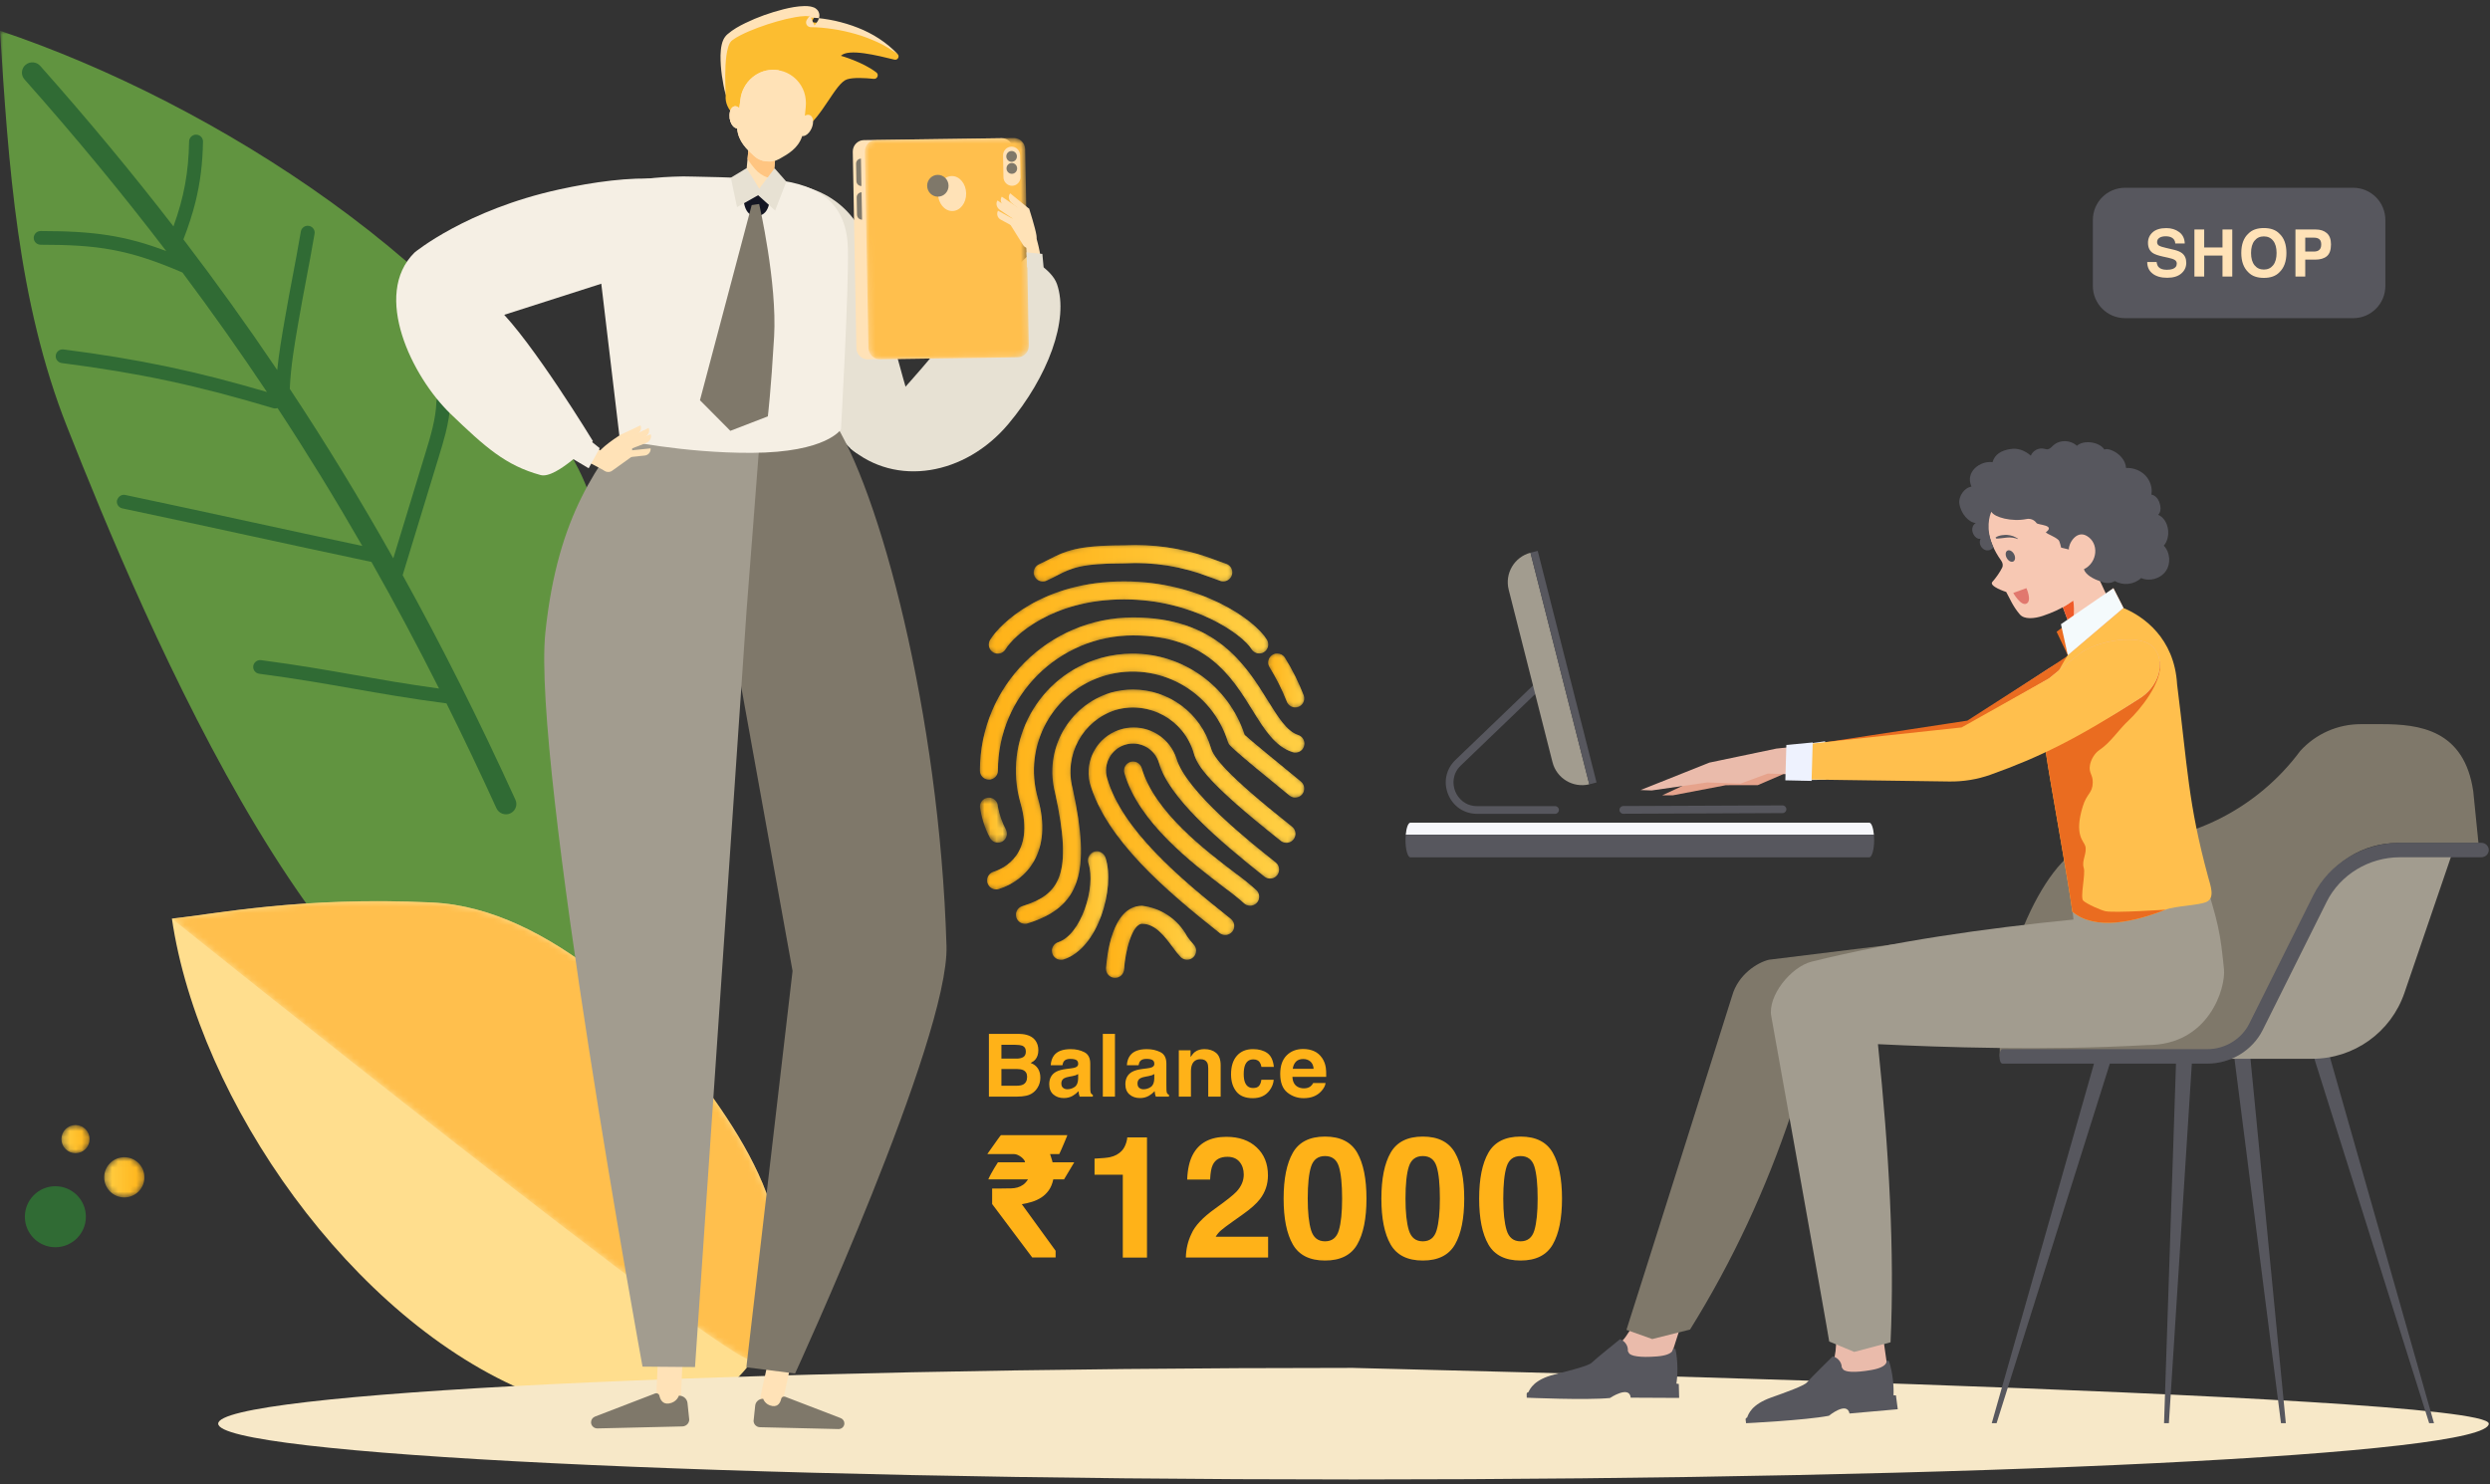 <svg xmlns="http://www.w3.org/2000/svg" xmlns:xlink="http://www.w3.org/1999/xlink" width="411" height="245" viewBox="0 0 411 245">
    <rect x="0" y="0" width="411" height="245" fill="#333333" stroke="none"/>
    <defs>
        <path id="prefix__a" d="M0 0.871L104.417 0.871 104.417 172.65 0 172.65z"/>
        <path id="prefix__c" d="M.375 3.421s94.012 75.481 95.861 72.847c3.541-5.046 5.095-11.501 4.6-17.545-.754-9.198-5.445-17.591-10.776-25.203-5.524-7.888-11.899-15.321-19.691-21.234C62.576 6.374 53.382 1.24 43.306.762 40.15.612 37.152.547 34.312.547 17.536.547 6.272 2.824.375 3.421"/>
        <path id="prefix__e" d="M.195 4.126c0 1.836 1.488 3.324 3.324 3.324 1.835 0 3.323-1.488 3.323-3.324C6.842 2.29 5.354.804 3.519.804 1.683.804.195 2.29.195 4.126"/>
        <path id="prefix__h" d="M.136 2.821c0 1.285 1.041 2.327 2.326 2.327 1.285 0 2.327-1.042 2.327-2.327 0-1.284-1.042-2.326-2.327-2.326S.136 1.537.136 2.821"/>
        <path id="prefix__k" d="M25.325.575L2.58.893C1.552.906.734 1.767.753 2.816l.592 32.397c.02 1.049.868 1.887 1.897 1.873l22.745-.318c1.029-.014 1.847-.875 1.828-1.924l-.593-32.397c-.019-1.04-.855-1.872-1.871-1.872h-.026"/>
        <path id="prefix__m" d="M5.743 1.264C2.095 2.495-.011 6.304.887 10.048c2.678 9.308 12.471 17.661 21.439 24.759.645.51 1.58.402 2.09-.243.51-.643.402-1.579-.242-2.089C15.565 25.662 6.18 17.688 3.746 9.226c-.681-2.369.688-4.842 3.058-5.524 2.37-.681 4.843.688 5.524 3.059 1.625 5.652 9.701 12.636 17.385 18.717.644.51 1.579.401 2.089-.243.511-.644.403-1.579-.242-2.09-4.058-3.203-14.802-11.705-16.394-17.209C14.12 2.832 11.224.873 8.119.873c-.788 0-1.588.126-2.376.391"/>
        <path id="prefix__p" d="M19.69 1.406C9.426 4.351 3.492 15.06 6.438 25.325c.001.007.003.015.006.021C8.886 33.83 3.65 36.185 1.982 36.702c-.784.246-1.22 1.081-.973 1.864.246.784 1.082 1.22 1.865.974 4.548-1.422 8.965-6.207 6.428-15.018-2.502-8.683 2.51-17.749 11.193-20.25l.013-.005c8.585-2.413 17.53 2.453 20.169 10.971.035.116.086.228.149.331.155.256.473.794 10.034 8.552.637.518 1.574.421 2.092-.216.519-.637.422-1.574-.216-2.092-3.474-2.82-8.551-7.011-9.296-7.711C40.773 5.922 33.173.678 24.956.678c-1.741 0-3.51.235-5.266.728"/>
        <path id="prefix__s" d="M16.329 1.126C9.356 3.279 5.308 10.536 7.14 17.6c3.005 13.685.759 16.844-5.405 18.77-.784.248-1.219 1.083-.973 1.866.246.784 1.082 1.22 1.866.974 8.612-2.679 10.483-8.306 7.436-22.249-1.479-5.529 1.649-11.244 7.104-12.976 5.528-1.569 11.284 1.621 12.883 7.139.596 2.029 2.176 4.813 14.357 14.454.645.511 1.58.402 2.09-.242.51-.644.401-1.579-.243-2.089C35.199 14.5 33.306 11.731 32.89 10.292 31.191 4.426 25.834.609 20.015.608c-1.218 0-2.456.167-3.686.518"/>
        <path id="prefix__v" d="M1.594.594C.827.83.386 1.628.593 2.403c2.344 8.156 11.262 14.921 16.59 18.964 1.083.779 2.126 1.613 3.124 2.498.59.571 1.532.555 2.103-.036.557-.576.557-1.491 0-2.067-1.09-.985-2.233-1.909-3.427-2.766C13.949 15.176 5.525 8.787 3.452 1.581 3.256.941 2.667.529 2.03.529c-.144 0-.291.021-.436.065"/>
        <path id="prefix__y" d="M.565 10.622c-.051.82.572 1.526 1.391 1.577h.096c.787.002 1.439-.609 1.487-1.395.188-3.064 1.36-7.526 2.975-7.526 2.204 0 3.769 2.124 5.025 3.828.415.592.868 1.155 1.359 1.684.591.571 1.532.554 2.103-.036.557-.577.557-1.49 0-2.067-.384-.424-.742-.873-1.067-1.344C12.43 2.554 9.661.673 6.514.304 1.457.304.675 8.9.565 10.622"/>
        <path id="prefix__B" d="M7.591.522c-.726.262-1.13 1.038-.929 1.784C7.935 6.284 5.433 14.089 1.67 15.312c-.784.245-1.221 1.079-.975 1.863.245.785 1.08 1.221 1.864.976l.03-.01c5.723-1.844 8.483-11.786 6.908-16.728-.22-.604-.79-.981-1.399-.981-.168 0-.339.029-.507.09"/>
        <path id="prefix__E" d="M.741 25.992c0 .822.667 1.488 1.488 1.488s1.487-.666 1.487-1.488C3.73 13.675 13.711 3.694 26.027 3.681c12.068 0 16.296 6.825 19.693 12.31 1.999 3.227 3.724 6.015 6.621 6.955.78.261 1.623-.156 1.885-.935.263-.778-.156-1.622-.934-1.884-.01-.003-.021-.008-.031-.01l-.003-.003c-1.859-.595-3.32-2.975-5.013-5.691C44.663 8.635 39.752.706 26.027.706 12.069.724.758 12.034.741 25.992"/>
        <path id="prefix__H" d="M.741 1.942c.239 1.793.796 3.531 1.645 5.128.253.503.768.822 1.33.822.822 0 1.487-.666 1.487-1.488 0-.231-.054-.46-.157-.666-.635-1.191-1.083-2.47-1.33-3.796 0-.822-.666-1.487-1.487-1.487-.821 0-1.488.665-1.488 1.487"/>
        <path id="prefix__K" d="M.443 10.398c-.425.702-.201 1.615.5 2.041.701.428 1.616.206 2.044-.496l.003-.004c1.29-2.129 7.651-8.207 19.549-8.207 11.436 0 19.572 5.792 21.038 8.207.427.702 1.342.926 2.044.5.702-.426.926-1.341.499-2.043C44.08 7.034 35.069.757 22.539.757 9.216.757 2.074 7.715.443 10.398"/>
        <path id="prefix__N" d="M15.539.808c-7.865 0-9.834 1.011-12.333 2.294-.502.258-1.038.531-1.662.811C.78 4.217.407 5.082.71 5.845c.304.763 1.168 1.137 1.932.832.039-.015.077-.032.115-.051h-.009c.681-.297 1.258-.595 1.805-.892C6.791 4.606 8.4 3.782 15.539 3.782c4.821-.265 9.643.507 14.139 2.264.568.212 1.14.423 1.737.628.156.055.321.082.486.083.821.001 1.488-.664 1.49-1.485.001-.637-.403-1.203-1.005-1.41-.577-.199-1.125-.401-1.672-.595C26.461 1.609 21.941.761 17.388.761c-.616 0-1.232.015-1.849.047"/>
        <path id="prefix__Q" d="M1.043.889c-.7.43-.919 1.346-.488 2.045 1.107 1.783 2.053 3.66 2.826 5.612.279.771 1.132 1.171 1.904.892.727-.263 1.131-1.039.93-1.785-.843-2.185-1.89-4.287-3.126-6.278C2.808.919 2.32.667 1.821.667c-.266 0-.535.072-.778.222"/>
        <path id="prefix__T" d="M6.383 1.081C2.39 2.038-.071 6.053.887 10.048c2.678 9.308 12.462 17.657 21.43 24.759.263.207.588.321.923.321l-.024-.003c.455.001.885-.207 1.168-.564.51-.645.401-1.58-.242-2.09C15.535 25.659 6.15 17.684 3.716 9.223c-.68-2.368.688-4.84 3.057-5.522 2.369-.681 4.842.687 5.523 3.056C13.917 12.413 22 19.394 29.683 25.475c.023.02.048.038.072.057.66.49 1.591.352 2.081-.309.489-.659.352-1.591-.308-2.08-4.034-3.201-14.779-11.706-16.361-17.207C14.128 2.855 11.249.874 8.123.874c-.575 0-1.159.067-1.74.207"/>
        <path id="prefix__W" d="M19.69 1.406l-.015.004C9.412 4.362 3.486 15.075 6.438 25.338c2.436 8.481-2.8 10.833-4.463 11.354-.619.196-1.04.768-1.041 1.417-.002.822.664 1.489 1.484 1.49.154.001.306-.022.453-.068 4.551-1.423 8.966-6.209 6.431-15.017l-.001-.003C6.806 15.826 11.823 6.764 20.508 4.267c8.586-2.415 17.533 2.452 20.172 10.972.036.114.085.223.146.327.155.256.473.794 10.037 8.556.625.476 1.513.383 2.027-.212.538-.621.468-1.561-.153-2.097-3.475-2.82-8.552-7.014-9.293-7.711C40.776 5.921 33.176.677 24.959.677c-1.742 0-3.512.236-5.269.729"/>
        <path id="prefix__Z" d="M16.326 1.126C9.353 3.28 5.307 10.536 7.137 17.6c3.005 13.678.762 16.844-5.402 18.77-.619.196-1.041.769-1.042 1.418-.001.821.664 1.488 1.485 1.49.145 0 .29-.02.429-.063 8.626-2.689 10.497-8.302 7.437-22.249-1.49-5.532 1.639-11.257 7.101-12.99 5.528-1.578 11.292 1.615 12.886 7.139.58 2.024 2.16 4.81 14.356 14.455.024.019.047.038.072.056.659.49 1.591.352 2.08-.308.49-.659.352-1.591-.307-2.08-11.04-8.74-12.929-11.51-13.342-12.946C31.186 4.426 25.828.61 20.007.61c-1.216 0-2.453.167-3.681.516"/>
        <path id="prefix__ac" d="M1.583.545C.798.786.356 1.617.596 2.403c2.344 8.156 11.263 14.921 16.59 18.964 1.083.781 2.126 1.617 3.124 2.502.28.278.658.435 1.053.435.392-.002.768-.158 1.047-.435.582-.58.583-1.522.003-2.104-1.091-.986-2.236-1.911-3.43-2.769C13.949 15.176 5.537 8.787 3.455 1.581c-.005-.016-.009-.033-.015-.049C3.244.892 2.655.479 2.018.479c-.144 0-.291.021-.435.066"/>
        <path id="prefix__af" d="M.565 10.626c-.051.819.572 1.525 1.391 1.576h.096c.787.002 1.439-.61 1.487-1.394.188-3.068 1.363-7.53 2.975-7.53 2.208 0 3.772 2.124 5.039 3.837.414.59.869 1.153 1.36 1.68.576.558 1.49.558 2.066 0 .592-.569.608-1.511.037-2.102-.385-.424-.74-.873-1.064-1.345C12.443 2.555 9.668.673 6.514.307 1.457.307.672 8.903.565 10.626"/>
        <path id="prefix__ai" d="M7.518.397c-.767.294-1.151 1.154-.856 1.921 1.255 3.978-1.233 11.783-4.993 13.006-.615.198-1.033.771-1.031 1.419.001.821.669 1.486 1.489 1.484.156.004.31-.015.459-.059 5.717-1.869 8.486-11.801 6.907-16.743-.014-.058-.032-.116-.054-.172C9.212.661 8.648.298 8.05.298c-.177 0-.357.032-.532.099"/>
        <path id="prefix__al" d="M.741 25.992c0 .822.667 1.488 1.488 1.488s1.487-.666 1.487-1.488C3.73 13.675 13.71 3.695 26.027 3.681c12.068 0 16.296 6.825 19.693 12.307 1.999 3.228 3.724 6.014 6.621 6.955l.031.01c.784.245 1.619-.191 1.864-.975.246-.784-.191-1.619-.975-1.864-1.859-.604-3.32-2.963-5.013-5.691C44.663 8.635 39.752.706 26.027.706 12.069.724.758 12.034.741 25.992"/>
        <path id="prefix__ao" d="M.446 10.396c-.02.029-.038.06-.056.092-.401.717-.144 1.623.572 2.023.717.402 1.624.145 2.024-.572C4.28 9.81 10.641 3.732 22.539 3.732c11.436 0 19.575 5.792 21.038 8.207.27.446.752.717 1.273.717.271 0 .537-.074.769-.215.703-.425.927-1.34.501-2.043C44.08 7.034 35.069.757 22.539.757 9.216.757 2.074 7.715.446 10.396"/>
        <path id="prefix__ar" d="M15.539.808c-7.862 0-9.834 1.011-12.315 2.29-.506.259-1.038.533-1.666.815-.752.332-1.093 1.213-.76 1.964.332.754 1.213 1.094 1.965.762.678-.316 1.258-.611 1.805-.893C6.791 4.606 8.4 3.782 15.539 3.782c4.82-.264 9.641.509 14.137 2.267.568.209 1.145.422 1.739.627.157.054.321.081.486.081.657.012 1.242-.407 1.443-1.033.251-.782-.179-1.619-.961-1.87-.577-.187-1.125-.393-1.672-.596C26.465 1.605 21.953.76 17.407.76c-.622 0-1.245.016-1.868.048"/>
        <path id="prefix__au" d="M1.046.877C.345 1.306.128 2.223.558 2.923c1.108 1.786 2.053 3.668 2.826 5.623.197.616.769 1.034 1.415 1.035.153 0 .306-.025.452-.071.782-.25 1.214-1.087.964-1.869-.842-2.185-1.888-4.286-3.123-6.277-.28-.457-.768-.709-1.267-.709-.266 0-.536.072-.779.222"/>
        <linearGradient id="prefix__f" x1="100.003%" x2=".008%" y1="49.993%" y2="49.993%">
            <stop offset="0%" stop-color="#FFB218"/>
            <stop offset="100%" stop-color="#FFCF44"/>
        </linearGradient>
        <linearGradient id="prefix__i" x1="99.991%" x2="-.002%" y1="49.999%" y2="49.999%">
            <stop offset="0%" stop-color="#FFB218"/>
            <stop offset="100%" stop-color="#FFCF44"/>
        </linearGradient>
        <linearGradient id="prefix__n" x1=".001%" x2="100%" y1="50%" y2="50%">
            <stop offset="0%" stop-color="#FFB218"/>
            <stop offset="100%" stop-color="#FFCF44"/>
        </linearGradient>
        <linearGradient id="prefix__q" x1="0%" x2="100%" y1="49.999%" y2="49.999%">
            <stop offset="0%" stop-color="#FFB218"/>
            <stop offset="100%" stop-color="#FFCF44"/>
        </linearGradient>
        <linearGradient id="prefix__t" x1="0%" x2="100%" y1="49.999%" y2="49.999%">
            <stop offset="0%" stop-color="#FFB218"/>
            <stop offset="100%" stop-color="#FFCF44"/>
        </linearGradient>
        <linearGradient id="prefix__w" x1="-.001%" x2="99.999%" y1="50.001%" y2="50.001%">
            <stop offset="0%" stop-color="#FFB218"/>
            <stop offset="100%" stop-color="#FFCF44"/>
        </linearGradient>
        <linearGradient id="prefix__z" x1="-.002%" x2="100.001%" y1="49.996%" y2="49.996%">
            <stop offset="0%" stop-color="#FFB218"/>
            <stop offset="100%" stop-color="#FFCF44"/>
        </linearGradient>
        <linearGradient id="prefix__C" x1="-.001%" x2="100%" y1="50.001%" y2="50.001%">
            <stop offset="0%" stop-color="#FFB218"/>
            <stop offset="100%" stop-color="#FFCF44"/>
        </linearGradient>
        <linearGradient id="prefix__F" x1=".001%" x2="100%" y1="50%" y2="50%">
            <stop offset="0%" stop-color="#FFB218"/>
            <stop offset="100%" stop-color="#FFCF44"/>
        </linearGradient>
        <linearGradient id="prefix__I" x1=".004%" x2="100.008%" y1="49.99%" y2="49.99%">
            <stop offset="0%" stop-color="#FFB218"/>
            <stop offset="100%" stop-color="#FFCF44"/>
        </linearGradient>
        <linearGradient id="prefix__L" x1="0%" x2="100%" y1="49.999%" y2="49.999%">
            <stop offset="0%" stop-color="#FFB218"/>
            <stop offset="100%" stop-color="#FFCF44"/>
        </linearGradient>
        <linearGradient id="prefix__O" x1=".001%" x2="99.999%" y1="49.997%" y2="49.997%">
            <stop offset="0%" stop-color="#FFB218"/>
            <stop offset="100%" stop-color="#FFCF44"/>
        </linearGradient>
        <linearGradient id="prefix__R" x1="0%" x2="100.009%" y1="50.001%" y2="50.001%">
            <stop offset="0%" stop-color="#FFB218"/>
            <stop offset="100%" stop-color="#FFCF44"/>
        </linearGradient>
        <linearGradient id="prefix__U" x1=".001%" x2="99.999%" y1="50%" y2="50%">
            <stop offset="0%" stop-color="#FFB218"/>
            <stop offset="100%" stop-color="#FFCF44"/>
        </linearGradient>
        <linearGradient id="prefix__X" x1="0%" x2="100%" y1="50%" y2="50%">
            <stop offset="0%" stop-color="#FFB218"/>
            <stop offset="100%" stop-color="#FFCF44"/>
        </linearGradient>
        <linearGradient id="prefix__aa" x1=".001%" x2="100.001%" y1="50%" y2="50%">
            <stop offset="0%" stop-color="#FFB218"/>
            <stop offset="100%" stop-color="#FFCF44"/>
        </linearGradient>
        <linearGradient id="prefix__ad" x1="-.001%" x2="99.999%" y1="49.999%" y2="49.999%">
            <stop offset="0%" stop-color="#FFB218"/>
            <stop offset="100%" stop-color="#FFCF44"/>
        </linearGradient>
        <linearGradient id="prefix__ag" x1="-.002%" x2="99.999%" y1="49.995%" y2="49.995%">
            <stop offset="0%" stop-color="#FFB218"/>
            <stop offset="100%" stop-color="#FFCF44"/>
        </linearGradient>
        <linearGradient id="prefix__aj" x1="-.005%" x2="100.006%" y1="50.001%" y2="50.001%">
            <stop offset="0%" stop-color="#FFB218"/>
            <stop offset="100%" stop-color="#FFCF44"/>
        </linearGradient>
        <linearGradient id="prefix__am" x1=".001%" x2="100%" y1="50%" y2="50%">
            <stop offset="0%" stop-color="#FFB218"/>
            <stop offset="100%" stop-color="#FFCF44"/>
        </linearGradient>
        <linearGradient id="prefix__ap" x1="0%" x2="100%" y1="50.001%" y2="50.001%">
            <stop offset="0%" stop-color="#FFB218"/>
            <stop offset="100%" stop-color="#FFCF44"/>
        </linearGradient>
        <linearGradient id="prefix__as" x1=".001%" x2="100.001%" y1="49.994%" y2="49.994%">
            <stop offset="0%" stop-color="#FFB218"/>
            <stop offset="100%" stop-color="#FFCF44"/>
        </linearGradient>
        <linearGradient id="prefix__av" x1="-.005%" x2="100.01%" y1="49.999%" y2="49.999%">
            <stop offset="0%" stop-color="#FFB218"/>
            <stop offset="100%" stop-color="#FFCF44"/>
        </linearGradient>
    </defs>
    <g fill="none" fill-rule="evenodd">
        <g transform="translate(0 4.207)">
            <mask id="prefix__b" fill="#fff">
                <use xlink:href="#prefix__a"/>
            </mask>
            <path fill="#619440" d="M89.865 172.55c-33.97 3.278-66.387-74.917-78.81-106.333C2.887 45.558 1.4 23.008 0 .871c35.49 11.925 78.376 39.358 95.464 72.308 2.838 5.47 4.822 14.145 5.964 20.189 2.388 12.653 3.722 53.727 2.569 66.559-.362 4.016 1.099 11.151-14.131 12.623" mask="url(#prefix__b)"/>
            <path fill="#306B34" d="M4.208 6.508c.714-.62 1.8-.548 2.427.157 7.8 8.782 15.102 17.579 21.995 26.502 1.76-4.87 2.486-8.892 2.584-14.038.018-.623.536-1.122 1.17-1.11.632.012 1.136.529 1.126 1.155-.071 3.595-.446 6.733-1.245 9.953-.493 1.986-1.148 4.006-1.99 6.18 5.405 7.081 10.554 14.252 15.484 21.566.283-2.797.76-5.56 1.23-8.268.526-3.033.929-5.161 1.334-7.284.405-2.136.81-4.267 1.338-7.32.105-.62.7-1.03 1.325-.924.625.104 1.045.69.938 1.306-.531 3.067-.94 5.209-1.345 7.355-.402 2.114-.805 4.23-1.328 7.25-.624 3.596-1.263 7.295-1.42 10.986 5.994 9.054 11.664 18.346 17.085 27.98l5.324-17.436c.839-2.746 1.71-5.591 1.798-8.467.028-.614.549-1.116 1.18-1.098.636.02 1.134.541 1.115 1.166-.054 1.761-.358 3.463-.77 5.124-.332 1.334-.732 2.642-1.128 3.93l-5.973 19.56c6.52 11.771 12.686 24.063 18.617 37.08.165.358.19.743.103 1.1-.122.49-.462.922-.965 1.147-.868.383-1.885.001-2.275-.856-2.695-5.915-5.442-11.672-8.246-17.305h-.005c-6.146-.808-10.9-1.645-15.5-2.454-4.576-.803-9.306-1.635-15.403-2.438-.627-.083-1.07-.651-.985-1.272.082-.61.658-1.055 1.288-.972 6.146.807 10.9 1.643 15.5 2.453 4.184.735 8.51 1.494 13.878 2.23-3.611-7.162-7.32-14.12-11.16-20.9-7.396-1.563-13.806-2.956-20.212-4.347-6.604-1.433-13.208-2.867-20.901-4.49-.618-.132-1.013-.733-.882-1.344.218-.608.742-1.003 1.363-.872 7.696 1.625 14.305 3.06 20.913 4.495 5.822 1.263 11.645 2.528 18.212 3.92-4.46-7.758-9.091-15.296-13.935-22.675-.027-.026-.048-.056-.073-.084-.223.078-.471.09-.714.017-12.527-3.761-21.983-5.778-34.887-7.444-.628-.083-1.071-.651-.988-1.272.095-.634.66-1.056 1.287-.976 12.452 1.608 21.73 3.543 33.567 7.025-4.46-6.686-9.097-13.247-13.945-19.724-9.004-3.873-14.021-4.575-23.4-4.581-.634-.002-1.147-.51-1.146-1.135-.002-.625.513-1.13 1.146-1.133 8.84.008 14.003.762 20.725 3.31-7.295-9.553-15.058-18.948-23.39-28.33-.631-.705-.558-1.779.159-2.399"/>
            <path fill="#FFDE8E" d="M28.375 147.42c4.41 30.118 29.761 66.36 59.058 78.269 9.357 3.803 20.646 6.009 29.636 1.07 8.528-4.684 12.52-14.836 11.766-24.035-.752-9.2-5.445-17.591-10.775-25.203-5.525-7.89-11.898-15.322-19.692-21.234-7.791-5.912-16.986-11.047-27.061-11.524-21.803-1.034-36.038 1.96-42.931 2.658"/>
        </g>
        <g transform="translate(28 148.207)">
            <mask id="prefix__d" fill="#fff">
                <use xlink:href="#prefix__c"/>
            </mask>
            <path fill="#FFBF4D" d="M.375 3.421s94.012 75.481 95.861 72.847c3.541-5.046 5.095-11.501 4.6-17.545-.754-9.198-5.445-17.591-10.776-25.203-5.524-7.888-11.899-15.321-19.691-21.234C62.576 6.374 53.382 1.24 43.306.762 40.15.612 37.152.547 34.312.547 17.536.547 6.272 2.824.375 3.421" mask="url(#prefix__d)"/>
        </g>
        <path fill="#306B34" d="M4.104 200.839c0 2.78 2.253 5.035 5.035 5.035 2.78 0 5.036-2.255 5.036-5.035 0-2.781-2.256-5.035-5.037-5.035-2.78 0-5.034 2.254-5.034 5.035"/>
        <g transform="translate(17 190.207)">
            <mask id="prefix__g" fill="#fff">
                <use xlink:href="#prefix__e"/>
            </mask>
            <path fill="url(#prefix__f)" d="M.195 4.126c0 1.836 1.488 3.324 3.324 3.324 1.835 0 3.323-1.488 3.323-3.324C6.842 2.29 5.354.804 3.519.804 1.683.804.195 2.29.195 4.126" mask="url(#prefix__g)"/>
        </g>
        <g transform="translate(10 185.207)">
            <mask id="prefix__j" fill="#fff">
                <use xlink:href="#prefix__h"/>
            </mask>
            <path fill="url(#prefix__i)" d="M.136 2.821c0 1.285 1.041 2.327 2.326 2.327 1.285 0 2.327-1.042 2.327-2.327 0-1.284-1.042-2.326-2.327-2.326S.136 1.537.136 2.821" mask="url(#prefix__j)"/>
        </g>
        <g>
            <path fill="#F7E8C8" d="M.016 233.79c0-5.085 83.898-9.207 187.391-9.207-3.174 0 187.39 4.122 187.39 9.208S290.9 243 187.407 243C83.914 243 .017 238.877.017 233.79" transform="translate(36 1.207)"/>
            <path fill="#FCBD30" d="M83.782 14.52s-1.227-7.793.52-9.431c2.986-2.802 17.208-6.907 13.542-2.603 0 0 8.504.02 14.296 5.21.418.374.047 1.073-.496.942-2.808-.681-7.582-1.898-8.844-.636 0 0 3.597 1.006 5.86 2.755.46.357.147 1.112-.43 1.052-1.407-.147-3.382-.263-4.425.082-1.92.634-4.065 6.225-7.116 8.235-3.05 2.01-13.391-.578-12.906-5.605" transform="translate(36 1.207)"/>
            <path fill="#E7E1D3" d="M105.338 73.544c2.298 1.457 10.691-2.041 10.691-2.041s-5.728-19.317-6.95-25.911c-1.589-8.56-5.178-14.845-14.28-16.453l-.622 1.058s1.71 37.355 11.161 43.347" transform="translate(36 1.207)"/>
            <path fill="#F5EFE4" d="M38.933 53.416L32.43 40.47s8.503-7.048 23.877-10.41c11.285-2.468 24.115-3.32 25.969 3.528l-6.242 7.944-37.102 11.884z" transform="translate(36 1.207)"/>
            <path fill="#FFE2B7" d="M91.012 231.328c-1.016-.222-1.66-1.225-1.439-2.24l2.084-9.567c.221-1.016 1.224-1.66 2.24-1.44 1.016.223 1.66 1.226 1.44 2.24l-2.085 9.569c-.22 1.015-1.224 1.659-2.24 1.438" transform="translate(36 1.207)"/>
            <path fill="#7F786A" d="M103.373 233.766c-.012.52-.454.928-.987.916l-12.943-.306c-.682-.015-1.18-.635-1.03-1.284l.24-2.284c.069-.652.642-1.144 1.315-1.127 0 0 .309 1.012 1.522 1.195.983.15 1.332-.636 1.457-1.205.06-.274.367-.433.646-.327l9.186 3.532c.367.15.603.502.594.89" transform="translate(36 1.207)"/>
            <path fill="#FFE2B7" d="M74.295 231.11c1.124.045 2.073-.828 2.119-1.95l.44-10.583c.046-1.124-.827-2.072-1.95-2.119-1.124-.047-2.073.826-2.12 1.95l-.44 10.582c-.046 1.123.827 2.072 1.95 2.12" transform="translate(36 1.207)"/>
            <path fill="#7F786A" d="M61.558 233.585c.013.56.49 1.004 1.067.99l14-.33c.739-.016 1.277-.687 1.115-1.39l-.26-2.47c-.074-.705-.693-1.237-1.422-1.22 0 0-.334 1.096-1.646 1.294-1.063.16-1.441-.688-1.576-1.303-.065-.297-.397-.47-.7-.354l-9.936 3.82c-.397.162-.652.544-.642.963M83.709 71.25c-3.297 4.615.334 28.15.334 28.15l10.777 59.667-7.626 65.417 8.039 1.028s25.455-55.33 24.997-70.565c-1.156-38.482-11.185-75.68-18.949-87.14-3.199 1.75-9.516 5.134-17.572 3.444" transform="translate(36 1.207)"/>
            <path fill="#A29C8F" d="M69.088 67.27c-6.234 8.116-12.996 16.185-15.067 35.898-2.252 21.436 16.033 121.207 16.033 121.207l8.666.072 8.52-125.046 2.08-26.927s-17.56-4.309-20.232-5.205" transform="translate(36 1.207)"/>
            <path fill="#F5EFE4" d="M102.818 69.646s-2.323 3.84-14.719 3.896c-11.349.054-21.79-2.212-21.79-2.212l-4.23-35.533c-.11-6.264 5.427-7.723 14.698-7.885 0 0 11.27.165 15.095.556 7.863.805 11.93 4.343 12.085 11.39.152 6.824-1.139 29.788-1.139 29.788" transform="translate(36 1.207)"/>
            <path fill="#E7E1D3" d="M138.467 45.694c2.039 5.881-1.51 15.323-8.027 23.084-7.128 8.489-18.571 10.44-26.105 3.986 0 0 10.133-11.096 13.353-15.007 6.452-7.832 15.792-16.575 15.792-16.575s4.078 1.889 4.987 4.512" transform="translate(36 1.207)"/>
            <path fill="#FFE2B7" d="M107.251 58.113l22.745-.317c1.028-.015 1.847-.875 1.827-1.924l-.592-32.397c-.02-1.049-.869-1.886-1.897-1.872l-22.745.317c-1.029.014-1.847.876-1.828 1.923l.593 32.398c.02 1.048.868 1.887 1.897 1.872" transform="translate(36 1.207)"/>
        </g>
        <g transform="translate(142 22.207)">
            <mask id="prefix__l" fill="#fff">
                <use xlink:href="#prefix__k"/>
            </mask>
            <path fill="#FFBF4D" d="M25.325.575L2.58.893C1.552.906.734 1.767.753 2.816l.592 32.397c.02 1.049.868 1.887 1.897 1.873l22.745-.318c1.029-.014 1.847-.875 1.828-1.924l-.593-32.397c-.019-1.04-.855-1.872-1.871-1.872h-.026" mask="url(#prefix__l)"/>
        </g>
        <g>
            <path fill="#FFE2B7" d="M102.064 30.46c.777-.01 1.396-.662 1.38-1.454l-.065-3.59c-.014-.793-.657-1.427-1.434-1.416-.777.011-1.395.662-1.381 1.454l.066 3.591c.014.792.656 1.426 1.434 1.415" transform="translate(65 .207)"/>
            <path fill="#7F786A" d="M101.099 25.624c.009.493.409.887.892.88.484-.006.869-.412.86-.904-.01-.494-.408-.888-.892-.88-.484.006-.87.411-.86.904M101.135 27.604c.009.493.409.887.893.88.483-.006.868-.412.859-.904-.01-.494-.408-.888-.892-.88-.484.006-.87.411-.86.904M77.19 30.497l-.083-4.52c-.452.007-.813.386-.804.847l.052 2.85c.008.46.382.83.835.823M77.292 36.054l-.083-4.52c-.452.007-.813.386-.804.847l.052 2.85c.008.461.382.83.835.823" transform="translate(65 .207)"/>
            <path fill="#FFE2B7" d="M94.474 31.707c.029 1.595-.988 2.902-2.272 2.92-1.284.018-2.35-1.26-2.378-2.855-.03-1.595.988-2.902 2.272-2.92 1.284-.018 2.349 1.26 2.378 2.855" transform="translate(65 .207)"/>
            <path fill="#7F786A" d="M91.569 30.431c.018.995-.758 1.812-1.734 1.826-.976.013-1.782-.782-1.8-1.777-.018-.994.758-1.81 1.734-1.825.976-.014 1.782.782 1.8 1.776" transform="translate(65 .207)"/>
            <path fill="#FFE2B7" d="M39.306 75.156s.168-2.05-.18-2.6c-.267-.421-1.738-.975-1.738-.975s-3.665 2.29-3.888 3.448c-.106.553.528 1.538 1.056 2.24.35.468 1.007.57 1.48.23l3.27-2.343z" transform="translate(65 .207)"/>
            <path fill="#FFE2B7" d="M42.388 73.805c.061.592-.369 1.12-.96 1.181l-2.702.278-.11-1.07 3.772-.389zM42.4 71.476c.213.555-.13 1.202-.765 1.446L38.73 74.04l-.385-1.005 4.054-1.558z" transform="translate(65 .207)"/>
            <path fill="#FFE2B7" d="M42.065 70.425c.257.535-.033 1.209-.646 1.502l-2.806 1.345-.465-.97 3.917-1.877z" transform="translate(65 .207)"/>
            <path fill="#FFE2B7" d="M40.714 70.01c.257.534-.032 1.208-.646 1.502l-2.804 1.347.081-1.266 3.37-1.584zM35.438 75.013L35.038 77.63 30.843 75.387 32.327 72.994zM60.185 31.22c-1.248-.115-2.165-1.22-2.049-2.468l.43-4.614c.115-1.247 1.221-2.165 2.468-2.048 1.248.115 2.165 1.22 2.05 2.468l-.43 4.614c-.116 1.248-1.22 2.165-2.469 2.049" transform="translate(65 .207)"/>
            <path fill="#FFC581" d="M58.53 24.53c.135-1.464 1.257-2.557 2.504-2.44 1.248.115 2.15 1.396 2.013 2.86l-.356 3.83c-.075.8-1.919.254-3.087-1.113-.764-.896-1.215-1.631-1.215-1.631l.14-1.506z" transform="translate(65 .207)"/>
            <path fill="#FFE2B7" d="M68.668 18.79c-.249-.106-.54-.058-.821.11.085-.794.145-1.408.145-1.408.049-.414.046-.825.005-1.226-.146-1.71-1.1-3.229-2.515-4.12l-.075-.047c-.107-.065-.218-.126-.33-.184-.056-.029-.113-.058-.171-.085-.094-.044-.19-.085-.288-.124-.069-.028-.138-.055-.209-.08-.101-.036-.205-.068-.309-.098-.064-.018-.129-.036-.195-.052-.125-.03-.254-.057-.383-.079-.022-.004-.042-.01-.064-.013l-.039-.004c-.126-.019-.253-.035-.382-.046-2.925-.237-5.483 1.98-5.825 4.894 0 0-.083.614-.184 1.408-.236-.23-.51-.348-.778-.303-.613.104-.97 1.008-.799 2.02.154.908.681 1.592 1.23 1.648 0 .04.001.076.004.101.206 2.033 1.534 3.291 2.82 4.468.559.511 1.256.801 1.976.861.714.108 1.459-.013 2.12-.38 1.525-.849 3.106-1.765 3.778-3.695.008-.024.017-.059.027-.097.177.021.368-.02.556-.117.391-.2.774-.633 1.016-1.204.4-.944.262-1.907-.31-2.149" transform="translate(65 .207)"/>
            <path fill="#FFE2B7" d="M63.522 11.397c-.022-.003-.042-.01-.064-.013l-.04-.004c-.125-.019-.252-.035-.381-.045-2.925-.238-5.483 1.98-5.824 4.894 0 0-.084.613-.184 1.407-.237-.23-.51-.348-.78-.302-.611.103-.97 1.007-.797 2.02.153.907.68 1.591 1.229 1.647 0 .041 0 .076.004.102.207 2.032 1.534 3.29 2.82 4.467.559.511 1.256.801 1.976.861.386.058 1.878-2.052 2.575-8.058.609-5.24-.474-6.966-.534-6.976" transform="translate(65 .207)"/>
            <path fill="#FFE2B7" d="M55.428 19.18s.09 1.208.861 1.675l-.172-.875-.69-.8zM66.7 22.426s.585-.175.94-.93c.35-.739-.93.428-.94.93M104.54 43.317s1.68.865 2.093.404c.591-.656-.522-4.48-.522-4.48l-1.758.548.186 3.528z" transform="translate(65 .207)"/>
            <path fill="#FFE2B7" d="M101.746 36.838s.625-1.959 1.156-2.336c.407-.288 1.978-.24 1.978-.24s1.02 3.193 1.192 4.36c.12.807.018 1.53-.737 1.978-.501.3-1.148.143-1.457-.35l-2.132-3.412z" transform="translate(65 .207)"/>
            <path fill="#FFE2B7" d="M99.729 34.574c-.284.521-.092 1.175.43 1.46l2.385 1.298.515-.945-3.33-1.813z" transform="translate(65 .207)"/>
            <path fill="#FFE2B7" d="M99.644 32.88c-.332.493-.144 1.2.42 1.581l2.58 1.74.6-.893-3.6-2.428z" transform="translate(65 .207)"/>
            <path fill="#FFE2B7" d="M100.352 32.254c-.332.493-.144 1.2.42 1.58l2.58 1.74.6-.892-3.6-2.428z" transform="translate(65 .207)"/>
            <path fill="#FFE2B7" d="M101.738 31.698c-.378.458-.259 1.181.266 1.614l2.4 1.98.476-1.03-3.142-2.564zM54.782 15.52c-.513-2.147-.876-4.336-.852-6.606.025-.571.054-1.144.194-1.74.054-.296.168-.6.311-.904.146-.29.427-.656.643-.825.93-.805 1.923-1.344 2.941-1.841 2.032-.993 4.145-1.732 6.336-2.29 1.102-.268 2.207-.494 3.432-.52.308-.003.627.008.981.07.35.099.785.114 1.245.695.197.29.27.668.227.939-.027.29-.121.468-.203.666-.175.342-.385.592-.588.837l-.602-1.31c1.384.069 2.67.256 3.975.532 1.291.294 2.566.668 3.794 1.157 2.46.963 4.742 2.426 6.522 4.316-1.08-.726-2.144-1.437-3.316-1.953-1.163-.52-2.34-.993-3.562-1.326-1.216-.347-2.447-.633-3.696-.813-1.234-.19-2.521-.322-3.721-.323-.439 0-.794-.356-.794-.794 0-.178.06-.343.16-.476l.03-.04c.138-.185.266-.37.343-.518.067-.15 0-.155.094.042.13.114-.028.003-.198-.013-.19-.03-.421-.04-.661-.031-.975.03-2.036.26-3.07.487-2.072.507-4.142 1.18-6.11 2.01-.968.429-1.96.884-2.74 1.467-.627.418-.843 1.553-1 2.573-.267 2.12-.204 4.334-.114 6.533" transform="translate(65 .207)"/>
            <path fill="#E7E1D3" d="M104.43 41.448l2.623.262.21 2.256s-1.679.42-2.728-.052l-.105-2.466z" transform="translate(65 .207)"/>
            <path fill="#F5EFE4" d="M32.449 72.542L33.988 73.766 32.169 77.089 29.336 75.41z" transform="translate(65 .207)"/>
            <path fill="#F5EFE4" d="M24.23 78.208C18.466 76.632 15.121 73.63 9.365 68.1 3.01 61.992-3.626 48.442 3.43 41.47c0 0 10.88 6.447 13.721 9.182 5.692 5.48 15.718 21.959 15.718 21.959s-6.024 6.312-8.639 5.597" transform="translate(65 .207)"/>
            <path fill="#141623" d="M57.736 31.313l4.318.274s.429 3.787-2.177 3.87c-2.606.082-2.141-4.144-2.141-4.144" transform="translate(65 .207)"/>
            <path fill="#7F786A" d="M60.307 33.463s2.986 13.015 2.468 21.905c-.523 8.971-1.034 13.153-1.034 13.153l-6.188 2.387-5.017-5.053 8.54-32.209 1.231-.183z" transform="translate(65 .207)"/>
            <path fill="#E7E1D3" d="M62.946 34.539L64.793 29.775 62.852 27.571 60.241 31.047 60.109 31.992z" transform="translate(65 .207)"/>
            <path fill="#E7E1D3" d="M56.657 33.983L55.639 29.119 58.236 27.545 60.428 31.118 60.295 31.927z" transform="translate(65 .207)"/>
            <path fill="#FFB218" d="M100.293 176.247v2.76h2.513c.45 0 .799-.061 1.049-.183.453-.224.68-.655.68-1.292 0-.538-.22-.908-.66-1.11-.245-.112-.59-.17-1.034-.175h-2.547zm0-3.995v2.282h2.516c.45 0 .815-.086 1.096-.257.278-.171.42-.473.42-.91 0-.481-.187-.8-.556-.954-.32-.107-.728-.161-1.224-.161h-2.252zm5.62-.695c.318.439.475.966.475 1.58 0 .63-.16 1.139-.479 1.523-.178.215-.442.412-.79.59.528.192.927.496 1.197.913.269.416.403.922.403 1.517 0 .613-.153 1.163-.462 1.65-.195.322-.439.594-.733.814-.33.253-.72.426-1.168.52-.45.094-.938.14-1.463.14H98.23v-10.35h5.001c1.263.019 2.157.386 2.683 1.103zM112.961 177.083c-.128.079-.258.144-.388.192-.13.05-.31.095-.538.138l-.455.084c-.427.075-.734.166-.92.273-.315.183-.473.466-.473.85 0 .342.096.589.29.74.191.154.425.23.702.23.437 0 .84-.127 1.208-.38.368-.252.56-.714.574-1.383v-.744zm-1.224-.935c.372-.046.64-.105.8-.174.287-.122.431-.312.431-.57 0-.313-.11-.53-.33-.65-.222-.118-.545-.178-.973-.178-.479 0-.818.117-1.017.35-.143.175-.238.408-.285.703h-1.93c.041-.67.23-1.22.563-1.65.531-.674 1.444-1.011 2.736-1.011.842 0 1.59.166 2.243.499.653.332.98.959.98 1.882v3.51c0 .244.005.538.014.885.014.262.054.44.12.533.065.094.163.17.294.233v.295h-2.176c-.06-.156-.103-.3-.127-.436-.023-.136-.042-.29-.056-.464-.278.3-.598.555-.96.766-.434.248-.924.372-1.469.372-.697 0-1.273-.197-1.727-.594-.455-.395-.682-.956-.682-1.681 0-.941.366-1.623 1.097-2.043.4-.23.99-.394 1.768-.492l.686-.085zM117.033 180.804L119.034 180.804 119.034 170.453 117.033 170.453zM125.53 177.083c-.128.079-.258.144-.388.192-.131.05-.31.095-.538.138l-.455.084c-.427.075-.734.166-.92.273-.315.183-.473.466-.473.85 0 .342.096.589.289.74.192.154.426.23.703.23.437 0 .839-.127 1.208-.38.368-.252.559-.714.574-1.383v-.744zm-1.224-.935c.372-.046.639-.105.8-.174.287-.122.43-.312.43-.57 0-.313-.11-.53-.33-.65-.221-.118-.544-.178-.972-.178-.48 0-.818.117-1.017.35-.143.175-.238.408-.285.703H121c.042-.67.23-1.22.564-1.65.53-.674 1.444-1.011 2.736-1.011.842 0 1.589.166 2.243.499.654.332.98.959.98 1.882v3.51c0 .244.005.538.014.885.014.262.054.44.119.533.066.094.165.17.295.233v.295h-2.176c-.061-.156-.103-.3-.127-.436-.023-.136-.042-.29-.056-.464-.278.3-.598.555-.961.766-.433.248-.923.372-1.468.372-.697 0-1.273-.197-1.727-.594-.455-.395-.682-.956-.682-1.681 0-.941.366-1.623 1.097-2.043.4-.23.99-.394 1.768-.492l.686-.085zM135.732 173.589c.5.415.751 1.101.751 2.061v5.154h-2.05v-4.655c0-.404-.053-.712-.16-.928-.196-.393-.567-.59-1.115-.59-.674 0-1.137.288-1.387.864-.131.304-.195.694-.195 1.166v4.143h-2.002v-7.64h1.938v1.117c.256-.394.499-.677.727-.85.41-.31.93-.464 1.56-.464.787 0 1.431.207 1.933.621M143.21 175.895c-.037-.285-.134-.543-.288-.77-.226-.31-.576-.465-1.049-.465-.676 0-1.138.335-1.387 1.004-.13.355-.197.826-.197 1.415 0 .56.066 1.01.197 1.351.24.637.69.955 1.351.955.47 0 .803-.126 1-.379.197-.253.317-.58.36-.983h2.042c-.046.608-.267 1.185-.66 1.727-.628.875-1.558 1.314-2.79 1.314-1.233 0-2.14-.365-2.72-1.096-.582-.73-.873-1.677-.873-2.84 0-1.313.321-2.335.963-3.065.643-.73 1.528-1.096 2.657-1.096.961 0 1.747.216 2.358.647.612.43.974 1.191 1.087 2.281h-2.05zM148.91 175.034c-.282.292-.46.687-.532 1.185h3.448c-.037-.532-.215-.935-.533-1.21-.32-.275-.715-.412-1.187-.412-.514 0-.912.145-1.195.437m2.994-1.73c.534.24.975.618 1.323 1.133.313.455.516.983.61 1.583.053.352.075.858.065 1.519h-5.574c.03.767.298 1.306.8 1.615.306.192.674.288 1.104.288.456 0 .826-.117 1.11-.351.156-.126.294-.302.412-.527h2.044c-.054.454-.302.915-.742 1.383-.686.745-1.646 1.117-2.88 1.117-1.018 0-1.917-.314-2.696-.941-.778-.628-1.168-1.651-1.168-3.065 0-1.326.352-2.342 1.055-3.05.703-.707 1.615-1.061 2.737-1.061.666 0 1.266.119 1.8.358M98.763 195.978h1.004c.206 0 .401-.002.589-.007.187-.005.326-.007.416-.007.392 0 .771-.005 1.135-.013.365-.009.713-.059 1.04-.15.328-.093.638-.24.93-.445.291-.205.56-.504.808-.896h-6.552c.11-.264.254-.558.431-.88.178-.326.354-.633.527-.925.2-.338.41-.675.63-1.012h4.47c0-.119-.056-.256-.17-.41-.115-.155-.261-.304-.445-.445-.181-.14-.38-.26-.594-.356-.215-.096-.418-.143-.61-.143H97.97c.074-.11.178-.262.315-.458.136-.196.286-.409.45-.636.166-.228.332-.463.5-.705.169-.24.324-.46.466-.656.14-.196.26-.356.355-.479.095-.123.147-.185.157-.185h10.954c.01.01-.019.092-.081.246-.064.156-.143.347-.24.576l-.314.745-.322.745c-.1.227-.224.497-.368.807h-1.52c.02.054.05.143.09.266.04.123.085.258.13.403.046.147.087.283.124.412.035.128.058.218.067.273h3.584l-1.683 2.817h-1.777c-.155.73-.406 1.336-.752 1.82-.347.482-.758.877-1.231 1.182-.476.305-.988.542-1.54.711-.55.17-1.11.298-1.674.39l5.58 7.686v1.108h-3.858l-6.618-8.82v-2.559zM115.666 193.694v-2.653c1.227-.055 2.087-.137 2.578-.245.782-.174 1.419-.521 1.91-1.04.336-.357.59-.831.764-1.423.1-.356.15-.619.15-.792h3.255v19.83h-3.993v-13.677h-4.664zM131.652 203.472c.557-1.32 1.87-2.722 3.94-4.198 1.795-1.285 2.957-2.206 3.486-2.763.812-.866 1.217-1.813 1.217-2.845 0-.839-.232-1.536-.697-2.092-.465-.556-1.13-.834-1.997-.834-1.185 0-1.992.443-2.42 1.326-.246.511-.393 1.323-.438 2.435h-3.788c.063-1.686.37-3.05.917-4.09 1.04-1.978 2.89-2.967 5.544-2.967 2.1 0 3.77.581 5.011 1.744 1.241 1.162 1.862 2.7 1.862 4.615 0 1.468-.439 2.773-1.316 3.912-.575.756-1.52 1.6-2.836 2.53l-1.562 1.108c-.977.693-1.646 1.194-2.006 1.504-.36.31-.664.67-.909 1.081h8.656v3.432h-13.58c.036-1.422.342-2.72.916-3.898M151.414 202.878c.374 1.209 1.14 1.812 2.297 1.812 1.158 0 1.918-.603 2.278-1.812.36-1.208.54-2.952.54-5.231 0-2.39-.18-4.158-.54-5.307-.36-1.148-1.12-1.722-2.278-1.722-1.157 0-1.923.574-2.297 1.722-.374 1.149-.56 2.918-.56 5.307 0 2.279.186 4.023.56 5.23m7.611-12.807c1.016 1.778 1.525 4.304 1.525 7.577 0 3.273-.509 5.794-1.525 7.563-1.017 1.769-2.788 2.653-5.314 2.653-2.525 0-4.296-.884-5.313-2.653-1.016-1.77-1.524-4.29-1.524-7.563 0-3.273.508-5.8 1.524-7.577 1.017-1.777 2.788-2.667 5.313-2.667 2.526 0 4.297.89 5.314 2.667M167.552 202.878c.374 1.209 1.138 1.812 2.297 1.812 1.157 0 1.918-.603 2.278-1.812.36-1.208.54-2.952.54-5.231 0-2.39-.18-4.158-.54-5.307-.36-1.148-1.12-1.722-2.279-1.722-1.158 0-1.923.574-2.297 1.722-.373 1.149-.56 2.918-.56 5.307 0 2.279.186 4.023.56 5.23m7.612-12.807c1.016 1.778 1.524 4.304 1.524 7.577 0 3.273-.508 5.794-1.525 7.563-1.017 1.769-2.787 2.653-5.314 2.653-2.525 0-4.296-.884-5.313-2.653-1.016-1.77-1.523-4.29-1.523-7.563 0-3.273.507-5.8 1.524-7.577 1.017-1.777 2.787-2.667 5.313-2.667s4.297.89 5.314 2.667M183.689 202.878c.374 1.209 1.139 1.812 2.297 1.812 1.158 0 1.918-.603 2.278-1.812.36-1.208.54-2.952.54-5.231 0-2.39-.18-4.158-.54-5.307-.36-1.148-1.12-1.722-2.278-1.722s-1.923.574-2.297 1.722c-.374 1.149-.56 2.918-.56 5.307 0 2.279.186 4.023.56 5.23m7.61-12.807c1.017 1.778 1.526 4.304 1.526 7.577 0 3.273-.51 5.794-1.525 7.563-1.017 1.769-2.788 2.653-5.314 2.653-2.525 0-4.296-.884-5.313-2.653-1.016-1.77-1.524-4.29-1.524-7.563 0-3.273.508-5.8 1.524-7.577 1.017-1.777 2.788-2.667 5.313-2.667 2.526 0 4.297.89 5.314 2.667" transform="translate(65 .207)"/>
        </g>
        <g transform="translate(179 119.207)">
            <mask id="prefix__o" fill="#fff">
                <use xlink:href="#prefix__m"/>
            </mask>
            <path fill="url(#prefix__n)" d="M5.743 1.264C2.095 2.495-.011 6.304.887 10.048c2.678 9.308 12.471 17.661 21.439 24.759.645.51 1.58.402 2.09-.243.51-.643.402-1.579-.242-2.089C15.565 25.662 6.18 17.688 3.746 9.226c-.681-2.369.688-4.842 3.058-5.524 2.37-.681 4.843.688 5.524 3.059 1.625 5.652 9.701 12.636 17.385 18.717.644.51 1.579.401 2.089-.243.511-.644.403-1.579-.242-2.09-4.058-3.203-14.802-11.705-16.394-17.209C14.12 2.832 11.224.873 8.119.873c-.788 0-1.588.126-2.376.391" mask="url(#prefix__o)"/>
        </g>
        <g transform="translate(162 107.207)">
            <mask id="prefix__r" fill="#fff">
                <use xlink:href="#prefix__p"/>
            </mask>
            <path fill="url(#prefix__q)" d="M19.69 1.406C9.426 4.351 3.492 15.06 6.438 25.325c.001.007.003.015.006.021C8.886 33.83 3.65 36.185 1.982 36.702c-.784.246-1.22 1.081-.973 1.864.246.784 1.082 1.22 1.865.974 4.548-1.422 8.965-6.207 6.428-15.018-2.502-8.683 2.51-17.749 11.193-20.25l.013-.005c8.585-2.413 17.53 2.453 20.169 10.971.035.116.086.228.149.331.155.256.473.794 10.034 8.552.637.518 1.574.421 2.092-.216.519-.637.422-1.574-.216-2.092-3.474-2.82-8.551-7.011-9.296-7.711C40.773 5.922 33.173.678 24.956.678c-1.741 0-3.51.235-5.266.728" mask="url(#prefix__r)"/>
        </g>
        <g transform="translate(167 113.207)">
            <mask id="prefix__u" fill="#fff">
                <use xlink:href="#prefix__s"/>
            </mask>
            <path fill="url(#prefix__t)" d="M16.329 1.126C9.356 3.279 5.308 10.536 7.14 17.6c3.005 13.685.759 16.844-5.405 18.77-.784.248-1.219 1.083-.973 1.866.246.784 1.082 1.22 1.866.974 8.612-2.679 10.483-8.306 7.436-22.249-1.479-5.529 1.649-11.244 7.104-12.976 5.528-1.569 11.284 1.621 12.883 7.139.596 2.029 2.176 4.813 14.357 14.454.645.511 1.58.402 2.09-.242.51-.644.401-1.579-.243-2.089C35.199 14.5 33.306 11.731 32.89 10.292 31.191 4.426 25.834.609 20.015.608c-1.218 0-2.456.167-3.686.518" mask="url(#prefix__u)"/>
        </g>
        <g transform="translate(185 125.207)">
            <mask id="prefix__x" fill="#fff">
                <use xlink:href="#prefix__v"/>
            </mask>
            <path fill="url(#prefix__w)" d="M1.594.594C.827.83.386 1.628.593 2.403c2.344 8.156 11.262 14.921 16.59 18.964 1.083.779 2.126 1.613 3.124 2.498.59.571 1.532.555 2.103-.036.557-.576.557-1.491 0-2.067-1.09-.985-2.233-1.909-3.427-2.766C13.949 15.176 5.525 8.787 3.452 1.581 3.256.941 2.667.529 2.03.529c-.144 0-.291.021-.436.065" mask="url(#prefix__x)"/>
        </g>
        <g transform="translate(182 149.207)">
            <mask id="prefix__A" fill="#fff">
                <use xlink:href="#prefix__y"/>
            </mask>
            <path fill="url(#prefix__z)" d="M.565 10.622c-.051.82.572 1.526 1.391 1.577h.096c.787.002 1.439-.609 1.487-1.395.188-3.064 1.36-7.526 2.975-7.526 2.204 0 3.769 2.124 5.025 3.828.415.592.868 1.155 1.359 1.684.591.571 1.532.554 2.103-.036.557-.577.557-1.49 0-2.067-.384-.424-.742-.873-1.067-1.344C12.43 2.554 9.661.673 6.514.304 1.457.304.675 8.9.565 10.622" mask="url(#prefix__A)"/>
        </g>
        <g transform="translate(173 140.207)">
            <mask id="prefix__D" fill="#fff">
                <use xlink:href="#prefix__B"/>
            </mask>
            <path fill="url(#prefix__C)" d="M7.591.522c-.726.262-1.13 1.038-.929 1.784C7.935 6.284 5.433 14.089 1.67 15.312c-.784.245-1.221 1.079-.975 1.863.245.785 1.08 1.221 1.864.976l.03-.01c5.723-1.844 8.483-11.786 6.908-16.728-.22-.604-.79-.981-1.399-.981-.168 0-.339.029-.507.09" mask="url(#prefix__D)"/>
        </g>
        <g transform="translate(161 101.207)">
            <mask id="prefix__G" fill="#fff">
                <use xlink:href="#prefix__E"/>
            </mask>
            <path fill="url(#prefix__F)" d="M.741 25.992c0 .822.667 1.488 1.488 1.488s1.487-.666 1.487-1.488C3.73 13.675 13.711 3.694 26.027 3.681c12.068 0 16.296 6.825 19.693 12.31 1.999 3.227 3.724 6.015 6.621 6.955.78.261 1.623-.156 1.885-.935.263-.778-.156-1.622-.934-1.884-.01-.003-.021-.008-.031-.01l-.003-.003c-1.859-.595-3.32-2.975-5.013-5.691C44.663 8.635 39.752.706 26.027.706 12.069.724.758 12.034.741 25.992" mask="url(#prefix__G)"/>
        </g>
        <g transform="translate(161 131.207)">
            <mask id="prefix__J" fill="#fff">
                <use xlink:href="#prefix__H"/>
            </mask>
            <path fill="url(#prefix__I)" d="M.741 1.942c.239 1.793.796 3.531 1.645 5.128.253.503.768.822 1.33.822.822 0 1.487-.666 1.487-1.488 0-.231-.054-.46-.157-.666-.635-1.191-1.083-2.47-1.33-3.796 0-.822-.666-1.487-1.487-1.487-.821 0-1.488.665-1.488 1.487" mask="url(#prefix__J)"/>
        </g>
        <g transform="translate(163 95.207)">
            <mask id="prefix__M" fill="#fff">
                <use xlink:href="#prefix__K"/>
            </mask>
            <path fill="url(#prefix__L)" d="M.443 10.398c-.425.702-.201 1.615.5 2.041.701.428 1.616.206 2.044-.496l.003-.004c1.29-2.129 7.651-8.207 19.549-8.207 11.436 0 19.572 5.792 21.038 8.207.427.702 1.342.926 2.044.5.702-.426.926-1.341.499-2.043C44.08 7.034 35.069.757 22.539.757 9.216.757 2.074 7.715.443 10.398" mask="url(#prefix__M)"/>
        </g>
        <g transform="translate(170 89.207)">
            <mask id="prefix__P" fill="#fff">
                <use xlink:href="#prefix__N"/>
            </mask>
            <path fill="url(#prefix__O)" d="M15.539.808c-7.865 0-9.834 1.011-12.333 2.294-.502.258-1.038.531-1.662.811C.78 4.217.407 5.082.71 5.845c.304.763 1.168 1.137 1.932.832.039-.015.077-.032.115-.051h-.009c.681-.297 1.258-.595 1.805-.892C6.791 4.606 8.4 3.782 15.539 3.782c4.821-.265 9.643.507 14.139 2.264.568.212 1.14.423 1.737.628.156.055.321.082.486.083.821.001 1.488-.664 1.49-1.485.001-.637-.403-1.203-1.005-1.41-.577-.199-1.125-.401-1.672-.595C26.461 1.609 21.941.761 17.388.761c-.616 0-1.232.015-1.849.047" mask="url(#prefix__P)"/>
        </g>
        <g transform="translate(209 107.207)">
            <mask id="prefix__S" fill="#fff">
                <use xlink:href="#prefix__Q"/>
            </mask>
            <path fill="url(#prefix__R)" d="M1.043.889c-.7.43-.919 1.346-.488 2.045 1.107 1.783 2.053 3.66 2.826 5.612.279.771 1.132 1.171 1.904.892.727-.263 1.131-1.039.93-1.785-.843-2.185-1.89-4.287-3.126-6.278C2.808.919 2.32.667 1.821.667c-.266 0-.535.072-.778.222" mask="url(#prefix__S)"/>
        </g>
        <g transform="translate(179 119.207)">
            <mask id="prefix__V" fill="#fff">
                <use xlink:href="#prefix__T"/>
            </mask>
            <path fill="url(#prefix__U)" d="M6.383 1.081C2.39 2.038-.071 6.053.887 10.048c2.678 9.308 12.462 17.657 21.43 24.759.263.207.588.321.923.321l-.024-.003c.455.001.885-.207 1.168-.564.51-.645.401-1.58-.242-2.09C15.535 25.659 6.15 17.684 3.716 9.223c-.68-2.368.688-4.84 3.057-5.522 2.369-.681 4.842.687 5.523 3.056C13.917 12.413 22 19.394 29.683 25.475c.023.02.048.038.072.057.66.49 1.591.352 2.081-.309.489-.659.352-1.591-.308-2.08-4.034-3.201-14.779-11.706-16.361-17.207C14.128 2.855 11.249.874 8.123.874c-.575 0-1.159.067-1.74.207" mask="url(#prefix__V)"/>
        </g>
        <g transform="translate(162 107.207)">
            <mask id="prefix__Y" fill="#fff">
                <use xlink:href="#prefix__W"/>
            </mask>
            <path fill="url(#prefix__X)" d="M19.69 1.406l-.015.004C9.412 4.362 3.486 15.075 6.438 25.338c2.436 8.481-2.8 10.833-4.463 11.354-.619.196-1.04.768-1.041 1.417-.002.822.664 1.489 1.484 1.49.154.001.306-.022.453-.068 4.551-1.423 8.966-6.209 6.431-15.017l-.001-.003C6.806 15.826 11.823 6.764 20.508 4.267c8.586-2.415 17.533 2.452 20.172 10.972.036.114.085.223.146.327.155.256.473.794 10.037 8.556.625.476 1.513.383 2.027-.212.538-.621.468-1.561-.153-2.097-3.475-2.82-8.552-7.014-9.293-7.711C40.776 5.921 33.176.677 24.959.677c-1.742 0-3.512.236-5.269.729" mask="url(#prefix__Y)"/>
        </g>
        <g transform="translate(167 113.207)">
            <mask id="prefix__ab" fill="#fff">
                <use xlink:href="#prefix__Z"/>
            </mask>
            <path fill="url(#prefix__aa)" d="M16.326 1.126C9.353 3.28 5.307 10.536 7.137 17.6c3.005 13.678.762 16.844-5.402 18.77-.619.196-1.041.769-1.042 1.418-.001.821.664 1.488 1.485 1.49.145 0 .29-.02.429-.063 8.626-2.689 10.497-8.302 7.437-22.249-1.49-5.532 1.639-11.257 7.101-12.99 5.528-1.578 11.292 1.615 12.886 7.139.58 2.024 2.16 4.81 14.356 14.455.024.019.047.038.072.056.659.49 1.591.352 2.08-.308.49-.659.352-1.591-.307-2.08-11.04-8.74-12.929-11.51-13.342-12.946C31.186 4.426 25.828.61 20.007.61c-1.216 0-2.453.167-3.681.516" mask="url(#prefix__ab)"/>
        </g>
        <g transform="translate(185 125.207)">
            <mask id="prefix__ae" fill="#fff">
                <use xlink:href="#prefix__ac"/>
            </mask>
            <path fill="url(#prefix__ad)" d="M1.583.545C.798.786.356 1.617.596 2.403c2.344 8.156 11.263 14.921 16.59 18.964 1.083.781 2.126 1.617 3.124 2.502.28.278.658.435 1.053.435.392-.002.768-.158 1.047-.435.582-.58.583-1.522.003-2.104-1.091-.986-2.236-1.911-3.43-2.769C13.949 15.176 5.537 8.787 3.455 1.581c-.005-.016-.009-.033-.015-.049C3.244.892 2.655.479 2.018.479c-.144 0-.291.021-.435.066" mask="url(#prefix__ae)"/>
        </g>
        <g transform="translate(182 149.207)">
            <mask id="prefix__ah" fill="#fff">
                <use xlink:href="#prefix__af"/>
            </mask>
            <path fill="url(#prefix__ag)" d="M.565 10.626c-.051.819.572 1.525 1.391 1.576h.096c.787.002 1.439-.61 1.487-1.394.188-3.068 1.363-7.53 2.975-7.53 2.208 0 3.772 2.124 5.039 3.837.414.59.869 1.153 1.36 1.68.576.558 1.49.558 2.066 0 .592-.569.608-1.511.037-2.102-.385-.424-.74-.873-1.064-1.345C12.443 2.555 9.668.673 6.514.307 1.457.307.672 8.903.565 10.626" mask="url(#prefix__ah)"/>
        </g>
        <g transform="translate(173 140.207)">
            <mask id="prefix__ak" fill="#fff">
                <use xlink:href="#prefix__ai"/>
            </mask>
            <path fill="url(#prefix__aj)" d="M7.518.397c-.767.294-1.151 1.154-.856 1.921 1.255 3.978-1.233 11.783-4.993 13.006-.615.198-1.033.771-1.031 1.419.001.821.669 1.486 1.489 1.484.156.004.31-.015.459-.059 5.717-1.869 8.486-11.801 6.907-16.743-.014-.058-.032-.116-.054-.172C9.212.661 8.648.298 8.05.298c-.177 0-.357.032-.532.099" mask="url(#prefix__ak)"/>
        </g>
        <g transform="translate(161 101.207)">
            <mask id="prefix__an" fill="#fff">
                <use xlink:href="#prefix__al"/>
            </mask>
            <path fill="url(#prefix__am)" d="M.741 25.992c0 .822.667 1.488 1.488 1.488s1.487-.666 1.487-1.488C3.73 13.675 13.71 3.695 26.027 3.681c12.068 0 16.296 6.825 19.693 12.307 1.999 3.228 3.724 6.014 6.621 6.955l.031.01c.784.245 1.619-.191 1.864-.975.246-.784-.191-1.619-.975-1.864-1.859-.604-3.32-2.963-5.013-5.691C44.663 8.635 39.752.706 26.027.706 12.069.724.758 12.034.741 25.992" mask="url(#prefix__an)"/>
        </g>
        <g transform="translate(163 95.207)">
            <mask id="prefix__aq" fill="#fff">
                <use xlink:href="#prefix__ao"/>
            </mask>
            <path fill="url(#prefix__ap)" d="M.446 10.396c-.02.029-.038.06-.056.092-.401.717-.144 1.623.572 2.023.717.402 1.624.145 2.024-.572C4.28 9.81 10.641 3.732 22.539 3.732c11.436 0 19.575 5.792 21.038 8.207.27.446.752.717 1.273.717.271 0 .537-.074.769-.215.703-.425.927-1.34.501-2.043C44.08 7.034 35.069.757 22.539.757 9.216.757 2.074 7.715.446 10.396" mask="url(#prefix__aq)"/>
        </g>
        <g transform="translate(170 89.207)">
            <mask id="prefix__at" fill="#fff">
                <use xlink:href="#prefix__ar"/>
            </mask>
            <path fill="url(#prefix__as)" d="M15.539.808c-7.862 0-9.834 1.011-12.315 2.29-.506.259-1.038.533-1.666.815-.752.332-1.093 1.213-.76 1.964.332.754 1.213 1.094 1.965.762.678-.316 1.258-.611 1.805-.893C6.791 4.606 8.4 3.782 15.539 3.782c4.82-.264 9.641.509 14.137 2.267.568.209 1.145.422 1.739.627.157.054.321.081.486.081.657.012 1.242-.407 1.443-1.033.251-.782-.179-1.619-.961-1.87-.577-.187-1.125-.393-1.672-.596C26.465 1.605 21.953.76 17.407.76c-.622 0-1.245.016-1.868.048" mask="url(#prefix__at)"/>
        </g>
        <g transform="translate(209 107.207)">
            <mask id="prefix__aw" fill="#fff">
                <use xlink:href="#prefix__au"/>
            </mask>
            <path fill="url(#prefix__av)" d="M1.046.877C.345 1.306.128 2.223.558 2.923c1.108 1.786 2.053 3.668 2.826 5.623.197.616.769 1.034 1.415 1.035.153 0 .306-.025.452-.071.782-.25 1.214-1.087.964-1.869-.842-2.185-1.888-4.286-3.123-6.277-.28-.457-.768-.709-1.267-.709-.266 0-.536.072-.779.222" mask="url(#prefix__aw)"/>
        </g>
        <g>
            <path fill="#57575E" d="M25.68 104.128H12.814c-2.153 0-3.988-1.24-4.789-3.235-.804-1.997-.342-4.162 1.208-5.656l15.543-14.928c.258-.243.655-.237.901.018.242.255.233.655-.019.9L10.115 96.157c-1.398 1.342-1.388 3.08-.913 4.26.475 1.18 1.674 2.439 3.612 2.439H25.68c.351 0 .636.286.636.636 0 .352-.285.637-.636.637M63.23 104.007l-26.286.108c-.35 0-.637-.286-.637-.636 0-.352.286-.638.637-.638l26.271-.106c.351-.004.64.278.644.629.004.35-.279.64-.63.643" transform="translate(231 30.207)"/>
            <path fill="#A29C8F" d="M18.026 67.135L25.255 95.6c.68 2.68 3.392 4.304 6.072 3.652l-9.708-38.224c-2.666.706-4.274 3.427-3.593 6.107" transform="translate(231 30.207)"/>
            <path fill="#57575E" d="M32.525 98.95l-9.709-38.228-1.148.29c-.017.005-.033.012-.049.016l9.707 38.225.051-.01 1.148-.292zM169.96 204.714L170.758 204.714 153.251 143.143 150.566 143.143zM145.502 204.714L146.3 204.714 140.327 143.143 137.643 143.143zM98.556 204.714L97.758 204.714 115.265 143.143 117.95 143.143zM126.997 204.714L126.199 204.714 128.242 143.143 130.927 143.143z" transform="translate(231 30.207)"/>
            <path fill="#A29C8F" d="M141.42 139.507l10.56-21.888c2.444-5.064 7.57-8.282 13.193-8.282h9.032l-8.33 24.353c-2.225 6.5-8.336 10.869-15.207 10.869h-17.292c3.43 0 6.554-1.964 8.044-5.052" transform="translate(231 30.207)"/>
            <path fill="#7F786A" d="M115.222 108.945h3.242c11.907 0 23.112-5.635 30.212-15.193 2.552-2.819 6.176-4.426 9.98-4.426h3.455c6.158 0 13.642.875 15.125 11.094l.86 8.525H164.661c-5.623 0-10.75 3.219-13.193 8.283l-10.56 21.888c-1.49 3.088-4.616 5.051-8.044 5.051H99.08v-4.017c0-11.74 8.187-31.205 16.143-31.205" transform="translate(231 30.207)"/>
            <path fill="#57575E" d="M99.544 145.364h33.787c3.876 0 7.472-2.183 9.156-5.561l10.56-21.17c2.224-4.456 6.964-7.335 12.08-7.335h13.434c.683 0 1.237-.536 1.237-1.196 0-.661-.554-1.195-1.237-1.195h-13.435c-6.058 0-11.674 3.409-14.305 8.686l-10.56 21.17c-1.275 2.559-3.998 4.21-6.93 4.21H99.544c-.683 0-.683 2.39 0 2.39" transform="translate(231 30.207)"/>
            <path fill="#EABBAB" d="M44.05 171.338l-1.48 5.036c-1.117 3.822-3.551 14.3-7.103 15.7-.691.458 7.193 6.95 7.708 6.549.117-.093 3.598-11.117 3.655-11.243l2.633-6.681c.755-1.922 1.587-3.815 2.495-5.676l1.703-3.685H44.05z" transform="translate(231 30.207)"/>
            <path fill="#57575E" d="M36.412 190.843s-4.15 3.337-4.698 3.895c-.5.51-3.784 1.339-6.109 1.923-3.407.858-4.045 2.375-4.335 2.941-.158.005-.283.14-.278.304l.014.597s9.781.439 13.732.052c0 0 3.222-2.156 3.428-.055l7.995.04-.058-2.302-.4-.06c.21-1.243.302-3.587-.153-5.708l-.388-.107s.258 1.09-2.635 1.327c-2.893.234-4.412-.073-4.669-.578-.258-.505-.17-.294-.17-.294s.21-1.328-1.276-1.976" transform="translate(231 30.207)"/>
            <path fill="#7F786A" d="M123.103 140.915l-1.84-20.136-60.292 7.435c-1.864.447-5.073 2.4-6.073 5.978 0 0-16.504 52.296-17.437 55.114l4.258 1.517 6.239-1.565c7.12-11.43 12.58-23.338 16.707-35.631 1.16-2.617 1.885-5.388 2.147-8.214l.45-4.836 55.841.338z" transform="translate(231 30.207)"/>
            <path fill="#EABBAB" d="M78.972 182.088c-.194-2.04-.305-4.087-.333-6.135l-.198-5.678h-9.657l1.992 10.692c.73 3.905 2.812 13.494-.571 15.5-.373.713-10.177 5.1-9.35 5.804.827.7 19.95-2.218 20.198-2.804.056-.134-1.41-10.143-1.415-10.28l-.666-7.1z" transform="translate(231 30.207)"/>
            <path fill="#57575E" d="M71.525 193.666s-3.779 3.707-4.266 4.313c-.445.555-3.625 1.685-5.877 2.484-3.3 1.17-3.776 2.739-4.006 3.33-.156.018-.266.165-.245.328l.078.593s9.778-.475 13.67-1.228c0 0 2.98-2.445 3.406-.374l7.96-.704-.3-2.284-.405-.023c.08-1.256-.076-3.597-.75-5.665l-.398-.073s.371 1.063-2.483 1.566c-2.854.504-4.398.34-4.707-.14-.31-.48-.2-.277-.2-.277s.07-1.34-1.477-1.846" transform="translate(231 30.207)"/>
            <path fill="#A29C8F" d="M136.095 129.836c-.576-5.771-.838-7.71-3.71-16.333l-21.764 1.876.629 6.197c-14.954 1.494-29.638 3.594-43.186 6.942-3.476.858-7.317 5.69-6.696 9.024 0 0 9.27 51.617 9.562 53.687l4.124 1.714 6-1.586c.683-14.794-.24-31.466-2.08-49.211 10.745.524 27.183 1.095 44.483.15 10.227.002 12.912-9.5 12.638-12.46" transform="translate(231 30.207)"/>
            <path fill="#F7C8B3" d="M120.391 75.903L112.698 78.524 107.819 65.604 114.672 63.65z" transform="translate(231 30.207)"/>
            <path fill="#EF5A29" d="M109.489 70.026c.606-.345 1.173-.707 1.688-1.094.406 1.292-.16 5.141-.16 5.141l-1.528-4.047z" transform="translate(231 30.207)"/>
            <path fill="#F7C8B3" d="M100.142 67.505c.616 1.094 1.089 2.362 2.259 3.715.725.838 2.364.709 3.79.23 3.148-1.053 5.193-2.418 6.85-4.23 1.15-1.255 2.113-2.727 3.127-4.46.828-1.414 2.514-6.87-.347-12.398-3.387-6.543-15.963-3.413-18.68 3.137-.141.34-.367 1.843 0 3.815.01.053.02.107.032.162.294 1.465.916 3.172 2.136 4.844.254.349.352.787.166 1.174-.366.766-1.12 1.807-1.605 2.329-.678.734 2.272 1.682 2.272 1.682" transform="translate(231 30.207)"/>
            <path fill="#57575E" d="M95.117 56.122c-1.16-.08-2.458-1.532-2.708-3.208-.172-1.15.802-2.625 2.004-2.796-1.115-2.474 1.482-4.318 3.474-4.037.366-1.325 1.475-1.903 2.813-2.147 1.339-.245 2.47.186 3.506 1.068.326-.818 1.282-1.331 2.144-1.15.203.043.404.12.61.103.397-.033.674-.388.97-.653 1.068-.962 2.803-.914 3.89.078 1.027-.986 3.644-.718 4.53.616.745-.378 3.415.836 3.58 3.04 1.159-.05 2.343.38 3.156 1.208.813.826 1.226 2.047 1.022 3.189.595.107 1.057.61 1.282 1.17.225.563.437 1.609-.161 2.165 1.778.773 2.198 3.63.929 5.095 1.056 1.1 1.199 2.962.324 4.21-.875 1.25-2.674 1.75-4.07 1.133-1.124 1.088-2.996 1.3-4.337.494-.715.474-1.678.397-2.456.016-1.05-.33-2.388-1.056-2.648-1.964 2.282-1.11 2.544-4.321.463-5.508-1.77-1.01-3.064 1.418-2.937 2.253l-1.29-.314s-.22-1.058-.424-1.246c-.687-.633-1.76-.915-2.1-1.278 1.66-1.228-1.305-1.194-1.53-1.523-.367-.538-1.02-.796-1.66-.667-2.42.488-5.3-.274-5.797-1.204-.27.55-1.05 2.86.34 5.88-1.064 1.283-2.736-.131-2.115-1.438-.905.31-2.127-1.684-.804-2.585" transform="translate(231 30.207)"/>
            <path fill="#57575E" d="M98.382 58.528c.54-.431 1.595-.46 1.918-.437.325.022.646.09.952.191.307.101.585.27.844.443l-.026.047c-.29-.107-.58-.202-.882-.228-.295-.042-.593-.054-.887-.022-.296.025-1.462.192-1.799.173l-.12-.167z" transform="translate(231 30.207)"/>
            <path fill="#E1786E" d="M101.306 67.667l.38-.14 1.793-.65s.95 2.076.022 2.55c-.93.475-2.195-1.76-2.195-1.76" transform="translate(231 30.207)"/>
            <path fill="#57575E" d="M100.235 61.904c.272.493.76.745 1.089.563.33-.182.377-.729.106-1.221-.272-.493-.76-.745-1.09-.564-.33.182-.377.729-.105 1.222" transform="translate(231 30.207)"/>
            <path fill="#E6A38C" d="M123.51 74.367c-2.203-2.367-7.194.139-10.717 2.4l-5.62 3.355-13.439 8.822-29.203 4.449-10.495 2.728-10.68 4.955 1.76-.002 8.76-1.672 5.263-.007 4.242-1.835 31.013-.272c9.36-3.685 16.578-6.526 27.216-14.373 2.98-2.012 4.049-6.24 1.9-8.548" transform="translate(231 30.207)"/>
            <path fill="#EA6C20" d="M123.51 74.367c-2.203-2.367-8.81.07-11.457 2.518l-4.88 3.237-13.444 8.623-25.162 3.833.133 5.744 25.712-.226c9.36-3.685 16.56-7.334 27.198-15.181 2.98-2.012 4.049-6.24 1.9-8.548" transform="translate(231 30.207)"/>
            <path fill="#EEF2FE" d="M70.394 98.499L66.227 98.569 66.093 92.728 70.248 92.153z" transform="translate(231 30.207)"/>
            <path fill="#FFBF4D" d="M133.262 118.641c-1.225.607-5.214.678-6.796 1.302-.007 0-.015.007-.03.014-5.156 2.031-11.596 3.491-15.367.335-.698-5.276-3.695-21.478-4.386-26.322-.79-5.534-.335-8.332 1.611-12.407.594-1.239 1.248-2.41 1.925-3.498 3.383-5.39 7.519-8.675 9.427-7.854 3.072 1.324 8.257 4.828 8.705 12.537 1.756 13.9 1.803 19.555 5.11 31.75.402 1.476 1.17 3.458-.2 4.143" transform="translate(231 30.207)"/>
            <path fill="#EA6C20" d="M119.51 70.145L110.314 77.961 108.464 74.079 117.838 66.876zM126.466 119.943c-.008 0-.015.007-.031.015-5.154 2.03-11.594 3.49-15.365.335-.7-5.277-3.695-21.479-4.387-26.323-.791-5.534 18.508-16.723 18.82-14.898.558 3.274-3.402 8.018-5.112 9.6-1.718 1.582-2.935 3.619-4.866 4.926-.783.517-1.406 1.581-1.56 2.509-.22 1.323.495 1.522.465 2.859-.04 1.805-.988 1.756-1.65 3.946-1.467 4.774.19 5.694.419 6.539.327 1.171-.64 2.432-.26 3.581.343 1.026-.638 4.903-.075 5.435.563.533 2.937 1.598 3.697 1.743 1.612.304 9.905-.267 9.905-.267" transform="translate(231 30.207)"/>
            <path fill="#F4FAFC" d="M119.51 70.145L110.314 77.961 109.18 72.825 117.838 66.876z" transform="translate(231 30.207)"/>
            <path fill="#EABBAB" d="M124.483 76.68c-2.162-2.452-9.56-1.168-12.439 1.172l-4.84 3.932-14.429 8.284-30.573 3.293-11.048 2.311-11.36 4.53 1.83.067 9.188-1.325 5.467.201 4.506-1.666 32.231.95c9.92-3.312 17.57-5.866 29.038-13.285 3.204-1.893 4.537-6.074 2.43-8.465" transform="translate(231 30.207)"/>
            <path fill="#FFBF4D" d="M124.483 76.68c-2.162-2.452-9.56-1.168-12.439 1.172l-4.84 3.932-14.423 8.084-26.343 2.837-.169 5.744 24.483.341c2.338.033 4.662-.352 6.822-1.125 8.13-2.905 14.373-5.983 24.48-12.52 3.204-1.894 4.537-6.075 2.43-8.466" transform="translate(231 30.207)"/>
            <path fill="#EEF2FE" d="M68.02 98.693L63.687 98.598 63.858 92.759 68.206 92.348z" transform="translate(231 30.207)"/>
            <path fill="#57575E" d="M119.754 22.31h37.667c2.93 0 5.306-2.375 5.306-5.306V6.094c0-2.93-2.375-5.307-5.306-5.307h-37.667c-2.93 0-5.306 2.376-5.306 5.306v10.911c0 2.931 2.376 5.306 5.306 5.306" transform="translate(231 30.207)"/>
            <path fill="#FFE2B7" d="M124.972 13.047c.05.355.149.62.296.796.269.32.73.48 1.384.48.39 0 .709-.042.953-.127.463-.161.695-.462.695-.901 0-.257-.114-.456-.34-.596-.228-.137-.587-.258-1.08-.364l-.841-.184c-.827-.184-1.396-.382-1.705-.597-.524-.358-.786-.92-.786-1.682 0-.696.257-1.274.769-1.735.512-.46 1.265-.691 2.258-.691.829 0 1.537.218 2.122.652.586.434.892 1.064.92 1.89h-1.56c-.03-.467-.238-.8-.627-.997-.26-.13-.582-.194-.968-.194-.43 0-.771.084-1.027.252-.256.169-.384.405-.384.707 0 .278.126.485.379.623.162.09.506.198 1.032.32l1.364.323c.598.14 1.046.329 1.345.564.463.366.695.895.695 1.587 0 .71-.275 1.3-.824 1.77-.55.469-1.324.704-2.326.704-1.024 0-1.828-.231-2.415-.694-.586-.462-.88-1.097-.88-1.906h1.55zM131.21 15.446L131.21 7.673 132.824 7.673 132.824 10.636 135.845 10.636 135.845 7.673 137.459 7.673 137.459 15.446 135.845 15.446 135.845 11.976 132.824 11.976 132.824 15.446zM144.206 13.574c.378-.475.567-1.15.567-2.025 0-.872-.189-1.546-.567-2.022-.378-.477-.889-.715-1.532-.715s-1.157.237-1.54.712c-.383.474-.575 1.15-.575 2.025s.192 1.55.575 2.025c.383.475.897.712 1.54.712s1.154-.237 1.532-.712m1.015 1.18c-.587.606-1.436.908-2.547.908-1.11 0-1.96-.302-2.547-.907-.788-.742-1.18-1.81-1.18-3.206 0-1.424.392-2.493 1.18-3.206.587-.605 1.436-.908 2.547-.908 1.111 0 1.96.303 2.547.908.784.713 1.176 1.782 1.176 3.206 0 1.396-.392 2.464-1.176 3.206M151.831 9.28c-.206-.171-.494-.257-.864-.257h-1.464v2.288h1.464c.37 0 .658-.093.864-.28.206-.186.31-.48.31-.885 0-.404-.104-.693-.31-.865m1.24 2.8c-.455.38-1.105.57-1.95.57h-1.618v2.795h-1.614V7.673h3.338c.77 0 1.383.2 1.84.6.458.402.686 1.022.686 1.862 0 .918-.227 1.567-.682 1.946" transform="translate(231 30.207)"/>
            <path fill="#F6F7FB" d="M1.804 105.585h75.733c.362 0 .666.84.77 1.995H1.033c.105-1.154.408-1.995.771-1.995" transform="translate(231 30.207)"/>
            <path fill="#57575E" d="M78.307 107.58c.025.274.042.562.042.866 0 1.58-.364 2.862-.813 2.862H1.804c-.449 0-.813-1.282-.813-2.862 0-.304.017-.592.042-.866h77.274z" transform="translate(231 30.207)"/>
        </g>
    </g>
</svg>
